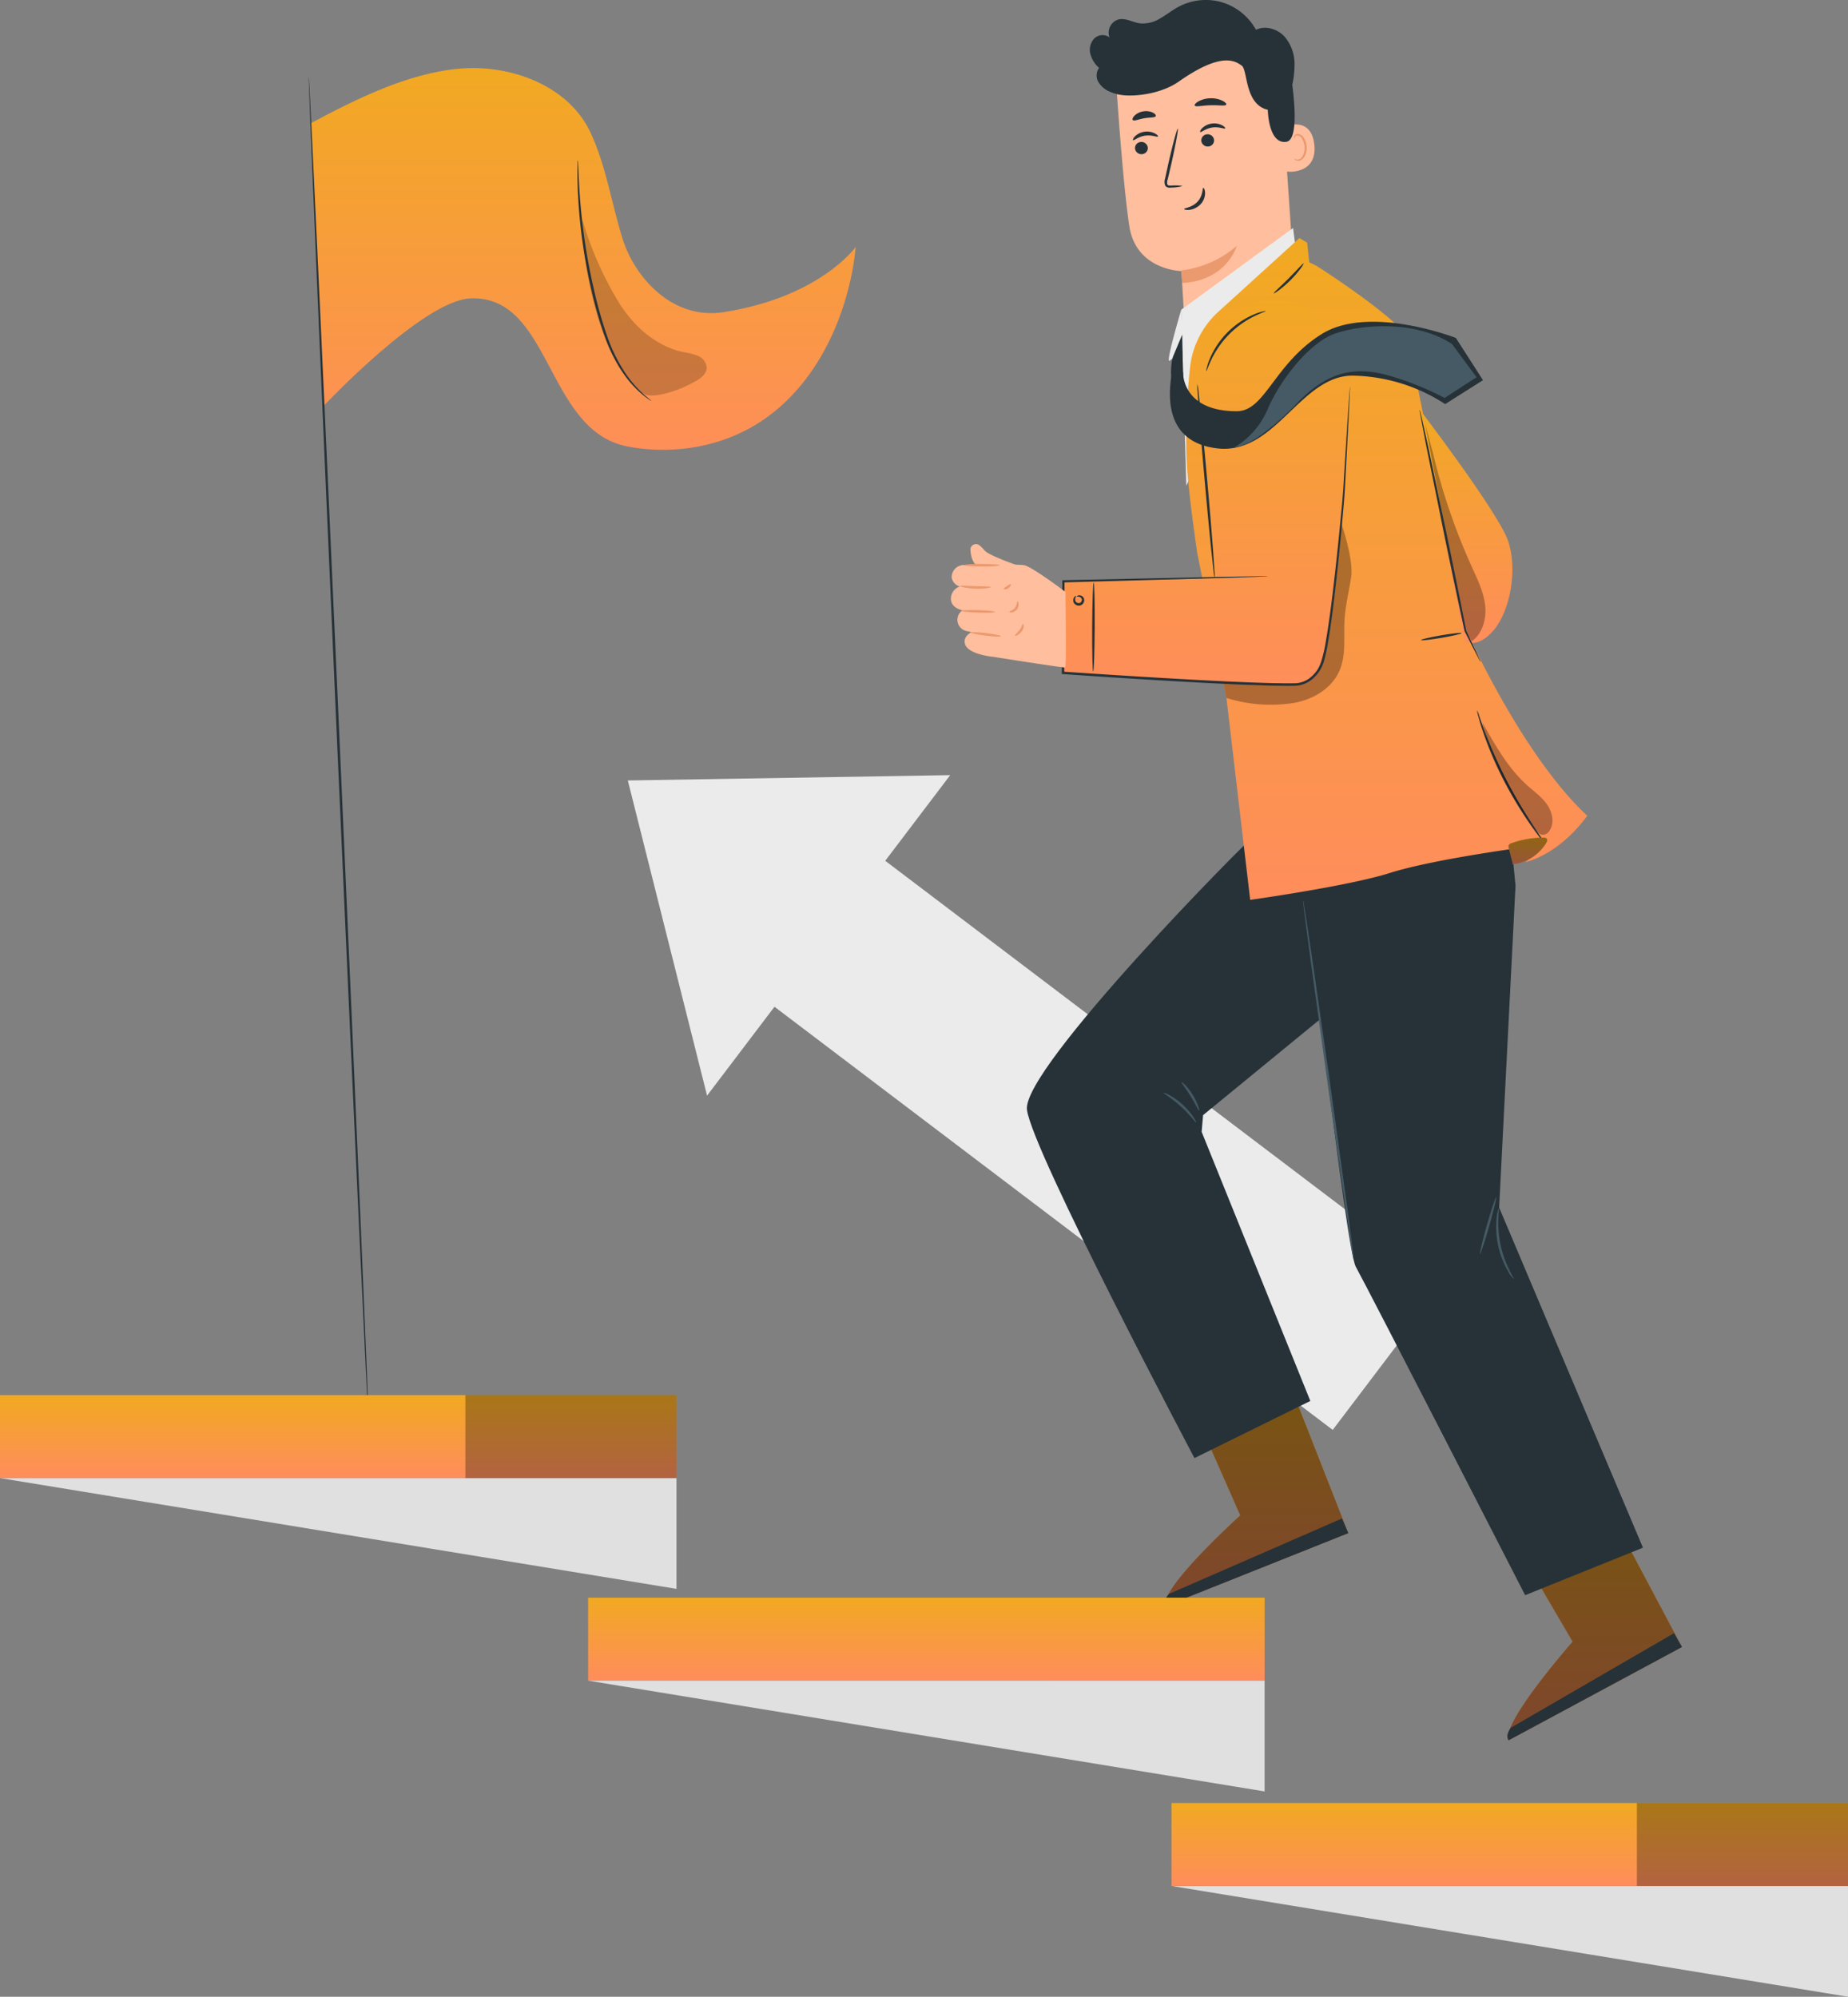 <svg xmlns="http://www.w3.org/2000/svg" xmlns:xlink="http://www.w3.org/1999/xlink" width="552.645" height="597" viewBox="0 0 552.645 597">
  <rect x="0" y="0" width="552.645" height="597" fill="#808080" stroke="none"/>
  <defs>
    <linearGradient id="linear-gradient" x1="0.5" x2="0.5" y2="1" gradientUnits="objectBoundingBox">
      <stop offset="0" stop-color="#f1a921"/>
      <stop offset="1" stop-color="#ff8d5c"/>
    </linearGradient>
  </defs>
  <g id="Group_32277" data-name="Group 32277" transform="translate(837.115 -216.321)">
    <g id="Background_Complete" data-name="Background Complete" transform="translate(-649.363 448.077)">
      <g id="Group_32103" data-name="Group 32103" transform="translate(0 0)">
        <g id="Group_32102" data-name="Group 32102">
          <g id="Group_32100" data-name="Group 32100">
            <path id="Path_13299" data-name="Path 13299" d="M-635.647,531.582l-23.7-94.231,96.412-1.593Z" transform="translate(659.343 -435.758)" fill="#ebebeb"/>
          </g>
          <g id="Group_32101" data-name="Group 32101" transform="translate(34.222 18.307)">
            <rect id="Rectangle_1382" data-name="Rectangle 1382" width="54.786" height="221.553" transform="matrix(0.604, -0.797, 0.797, 0.604, 0, 43.643)" fill="#ebebeb"/>
          </g>
        </g>
      </g>
    </g>
    <g id="Character" transform="translate(-552.749 216.321)">
      <g id="Group_32256" data-name="Group 32256" transform="translate(0)">
        <path id="Path_13300" data-name="Path 13300" d="M-450.01,619.6l12.247,27.767s-24.112,21.774-22.348,27.126l54.692-21.812-17.307-44.047Z" transform="translate(524.27 -194.297)" fill="url(#linear-gradient)"/>
        <path id="Path_13301" data-name="Path 13301" d="M-450.01,619.6l12.247,27.767s-24.112,21.774-22.348,27.126l54.692-21.812-17.307-44.047Z" transform="translate(524.27 -194.297)" opacity="0.5"/>
        <path id="Path_13302" data-name="Path 13302" d="M-405.41,650.573l-1.918-4.371-51.721,22.549s-2.012,2.031-1.053,3.635Z" transform="translate(524.261 -192.188)" fill="#263238"/>
        <path id="Path_13303" data-name="Path 13303" d="M-359.149,657.007l15.33,26.19s-21.473,24.38-19.111,29.5l51.85-27.9L-333.292,643Z" transform="translate(529.72 -192.368)" fill="url(#linear-gradient)"/>
        <path id="Path_13304" data-name="Path 13304" d="M-359.149,657.007l15.33,26.19s-21.473,24.38-19.111,29.5l51.85-27.9L-333.292,643Z" transform="translate(529.72 -192.368)" opacity="0.5"/>
        <path id="Path_13305" data-name="Path 13305" d="M-311.07,682.789l-2.4-4.124-48.816,28.293s-1.768,2.246-.632,3.732Z" transform="translate(529.71 -190.365)" fill="#263238"/>
        <g id="Group_32184" data-name="Group 32184" transform="translate(41.563)">
          <g id="Group_32180" data-name="Group 32180" transform="translate(7.781 16.831)">
            <g id="Group_32116" data-name="Group 32116">
              <g id="Group_32115" data-name="Group 32115">
                <g id="Group_32114" data-name="Group 32114">
                  <g id="Group_32108" data-name="Group 32108">
                    <g id="Group_32107" data-name="Group 32107">
                      <g id="Group_32106" data-name="Group 32106">
                        <g id="Group_32105" data-name="Group 32105">
                          <g id="Group_32104" data-name="Group 32104">
                            <path id="Path_13306" data-name="Path 13306" d="M-419.82,312.677l-33.611,2.618-1.115-18.816s-13.557-.2-15.585-13.438-4.012-44.024-4.012-44.024h0A46.552,46.552,0,0,1-427,238.326l2.179,1.237Z" transform="translate(474.144 -232.257)" fill="#ffbe9d"/>
                          </g>
                        </g>
                      </g>
                    </g>
                  </g>
                  <g id="Group_32113" data-name="Group 32113" transform="translate(19.549 56.687)">
                    <g id="Group_32112" data-name="Group 32112">
                      <g id="Group_32111" data-name="Group 32111">
                        <g id="Group_32110" data-name="Group 32110">
                          <g id="Group_32109" data-name="Group 32109">
                            <path id="Path_13307" data-name="Path 13307" d="M-455.634,293.277a31.143,31.143,0,0,0,16.6-7.346s-2.938,10.415-16.343,11.081Z" transform="translate(455.634 -285.931)" fill="#eb996e"/>
                          </g>
                        </g>
                      </g>
                    </g>
                  </g>
                </g>
              </g>
            </g>
            <g id="Group_32128" data-name="Group 32128" transform="translate(49.617 20.359)">
              <g id="Group_32121" data-name="Group 32121">
                <g id="Group_32120" data-name="Group 32120">
                  <g id="Group_32119" data-name="Group 32119">
                    <g id="Group_32118" data-name="Group 32118">
                      <g id="Group_32117" data-name="Group 32117">
                        <path id="Path_13308" data-name="Path 13308" d="M-427.164,252.45c.212-.13,8.734-3.977,9.721,5.132s-8.364,8.22-8.408,7.96S-427.164,252.45-427.164,252.45Z" transform="translate(427.164 -251.533)" fill="#ffbe9d"/>
                      </g>
                    </g>
                  </g>
                </g>
              </g>
              <g id="Group_32127" data-name="Group 32127" transform="translate(3.647 2.855)">
                <g id="Group_32126" data-name="Group 32126">
                  <g id="Group_32125" data-name="Group 32125">
                    <g id="Group_32124" data-name="Group 32124">
                      <g id="Group_32123" data-name="Group 32123">
                        <g id="Group_32122" data-name="Group 32122">
                          <path id="Path_13309" data-name="Path 13309" d="M-423.636,261.638c.037-.034.171.093.452.188a1.6,1.6,0,0,0,1.189-.1c.924-.457,1.569-2.073,1.435-3.719a5.253,5.253,0,0,0-.69-2.224,1.841,1.841,0,0,0-1.325-1.089.811.811,0,0,0-.889.535c-.094.268-.017.444-.063.465-.023.025-.212-.131-.18-.515a1.014,1.014,0,0,1,.3-.609,1.2,1.2,0,0,1,.852-.327,2.242,2.242,0,0,1,1.81,1.233,5.429,5.429,0,0,1,.825,2.48c.14,1.842-.614,3.662-1.889,4.184a1.707,1.707,0,0,1-1.478-.084C-423.6,261.857-423.666,261.658-423.636,261.638Z" transform="translate(423.711 -254.237)" fill="#eb996e"/>
                        </g>
                      </g>
                    </g>
                  </g>
                </g>
              </g>
            </g>
            <g id="Group_32179" data-name="Group 32179" transform="translate(4.971 12.551)">
              <g id="Group_32178" data-name="Group 32178">
                <g id="Group_32167" data-name="Group 32167" transform="translate(0.118 7.516)">
                  <g id="Group_32166" data-name="Group 32166">
                    <g id="Group_32165" data-name="Group 32165">
                      <g id="Group_32140" data-name="Group 32140" transform="translate(0 2.437)">
                        <g id="Group_32133" data-name="Group 32133" transform="translate(0.625 3.108)">
                          <g id="Group_32132" data-name="Group 32132">
                            <g id="Group_32131" data-name="Group 32131">
                              <g id="Group_32130" data-name="Group 32130">
                                <g id="Group_32129" data-name="Group 32129">
                                  <path id="Path_13310" data-name="Path 13310" d="M-468.724,258.5a1.913,1.913,0,0,0,2.1,1.654,1.831,1.831,0,0,0,1.713-1.982,1.914,1.914,0,0,0-2.094-1.656A1.833,1.833,0,0,0-468.724,258.5Z" transform="translate(468.734 -256.507)" fill="#263238"/>
                                </g>
                              </g>
                            </g>
                          </g>
                        </g>
                        <g id="Group_32139" data-name="Group 32139">
                          <g id="Group_32138" data-name="Group 32138">
                            <g id="Group_32137" data-name="Group 32137">
                              <g id="Group_32136" data-name="Group 32136">
                                <g id="Group_32135" data-name="Group 32135">
                                  <g id="Group_32134" data-name="Group 32134">
                                    <path id="Path_13311" data-name="Path 13311" d="M-469.281,256.127c.269.213,1.555-1.05,3.594-1.331,2.033-.311,3.676.528,3.862.247.093-.126-.208-.539-.926-.921a5.248,5.248,0,0,0-3.135-.5,5.037,5.037,0,0,0-2.818,1.369C-469.263,255.556-469.413,256.032-469.281,256.127Z" transform="translate(469.325 -253.564)" fill="#263238"/>
                                  </g>
                                </g>
                              </g>
                            </g>
                          </g>
                        </g>
                      </g>
                      <g id="Group_32152" data-name="Group 32152" transform="translate(20.091)">
                        <g id="Group_32145" data-name="Group 32145" transform="translate(0.358 3.251)">
                          <g id="Group_32144" data-name="Group 32144">
                            <g id="Group_32143" data-name="Group 32143">
                              <g id="Group_32142" data-name="Group 32142">
                                <g id="Group_32141" data-name="Group 32141">
                                  <path id="Path_13312" data-name="Path 13312" d="M-449.953,256.327a1.913,1.913,0,0,0,2.1,1.654A1.831,1.831,0,0,0-446.145,256a1.915,1.915,0,0,0-2.094-1.656A1.832,1.832,0,0,0-449.953,256.327Z" transform="translate(449.963 -254.335)" fill="#263238"/>
                                </g>
                              </g>
                            </g>
                          </g>
                        </g>
                        <g id="Group_32151" data-name="Group 32151">
                          <g id="Group_32150" data-name="Group 32150">
                            <g id="Group_32149" data-name="Group 32149">
                              <g id="Group_32148" data-name="Group 32148">
                                <g id="Group_32147" data-name="Group 32147">
                                  <g id="Group_32146" data-name="Group 32146">
                                    <path id="Path_13313" data-name="Path 13313" d="M-450.259,253.819c.27.214,1.558-1.05,3.6-1.331,2.033-.309,3.676.528,3.862.247.093-.126-.206-.538-.927-.92a5.246,5.246,0,0,0-3.135-.5,5.037,5.037,0,0,0-2.818,1.368C-450.239,253.249-450.389,253.725-450.259,253.819Z" transform="translate(450.302 -251.257)" fill="#263238"/>
                                  </g>
                                </g>
                              </g>
                            </g>
                          </g>
                        </g>
                      </g>
                      <g id="Group_32158" data-name="Group 32158" transform="translate(9.441 1.605)">
                        <g id="Group_32157" data-name="Group 32157">
                          <g id="Group_32156" data-name="Group 32156">
                            <g id="Group_32155" data-name="Group 32155">
                              <g id="Group_32154" data-name="Group 32154">
                                <g id="Group_32153" data-name="Group 32153">
                                  <path id="Path_13314" data-name="Path 13314" d="M-454.965,269.892a13.6,13.6,0,0,0-3.394-.132c-.528.02-1.035-.015-1.173-.358a2.68,2.68,0,0,1,.131-1.592q.469-1.991.982-4.179c1.344-5.944,2.239-10.8,2-10.854s-1.524,4.723-2.868,10.667q-.478,2.2-.914,4.195a3.037,3.037,0,0,0,.017,2.081,1.321,1.321,0,0,0,.963.641,3.543,3.543,0,0,0,.9,0A13.4,13.4,0,0,0-454.965,269.892Z" transform="translate(460.387 -252.777)" fill="#263238"/>
                                </g>
                              </g>
                            </g>
                          </g>
                        </g>
                      </g>
                      <g id="Group_32164" data-name="Group 32164" transform="translate(15.323 19.285)">
                        <g id="Group_32163" data-name="Group 32163">
                          <g id="Group_32162" data-name="Group 32162">
                            <g id="Group_32161" data-name="Group 32161">
                              <g id="Group_32160" data-name="Group 32160">
                                <g id="Group_32159" data-name="Group 32159">
                                  <path id="Path_13315" data-name="Path 13315" d="M-449.08,269.518c-.334.027-.027,2.241-1.7,4.078s-4.062,1.924-4.037,2.236c-.011.144.586.356,1.585.243a5.561,5.561,0,0,0,3.387-1.742,4.846,4.846,0,0,0,1.284-3.4C-448.607,270-448.93,269.484-449.08,269.518Z" transform="translate(454.817 -269.517)" fill="#263238"/>
                                </g>
                              </g>
                            </g>
                          </g>
                        </g>
                      </g>
                    </g>
                  </g>
                </g>
                <g id="Group_32172" data-name="Group 32172" transform="translate(18.581)">
                  <g id="Group_32171" data-name="Group 32171">
                    <g id="Group_32170" data-name="Group 32170">
                      <g id="Group_32169" data-name="Group 32169">
                        <g id="Group_32168" data-name="Group 32168">
                          <path id="Path_13316" data-name="Path 13316" d="M-451.822,246.305c.279.526,2.278-.023,4.709-.072,2.431-.1,4.459.333,4.706-.209.108-.258-.3-.732-1.156-1.159a7.82,7.82,0,0,0-3.612-.721,7.844,7.844,0,0,0-3.561.935C-451.564,245.556-451.945,246.054-451.822,246.305Z" transform="translate(451.845 -244.141)" fill="#263238"/>
                        </g>
                      </g>
                    </g>
                  </g>
                </g>
                <g id="Group_32177" data-name="Group 32177" transform="translate(0 3.849)">
                  <g id="Group_32176" data-name="Group 32176">
                    <g id="Group_32175" data-name="Group 32175">
                      <g id="Group_32174" data-name="Group 32174">
                        <g id="Group_32173" data-name="Group 32173">
                          <path id="Path_13317" data-name="Path 13317" d="M-469.355,250.446c.423.413,1.761-.265,3.446-.525,1.676-.319,3.162-.128,3.423-.658.111-.256-.18-.688-.866-1.038a4.822,4.822,0,0,0-2.912-.364,4.826,4.826,0,0,0-2.622,1.318C-469.416,249.739-469.545,250.243-469.355,250.446Z" transform="translate(469.438 -247.785)" fill="#263238"/>
                        </g>
                      </g>
                    </g>
                  </g>
                </g>
              </g>
            </g>
          </g>
          <g id="Group_32183" data-name="Group 32183">
            <g id="Group_32182" data-name="Group 32182">
              <g id="Group_32181" data-name="Group 32181">
                <path id="Path_13318" data-name="Path 13318" d="M-481.371,232.445a4.944,4.944,0,0,1,1.192-4.629,3.509,3.509,0,0,1,4.548-.3,4.093,4.093,0,0,1,2.793-5.405c2.144-.441,4.218.934,6.39,1.212a9.953,9.953,0,0,0,6.093-1.585c1.851-1.067,3.533-2.416,5.418-3.421a17.33,17.33,0,0,1,12.969-1.3,17.332,17.332,0,0,1,10.126,8.205c2.773-1.315,6.277-.305,8.411,1.9a12.474,12.474,0,0,1,3.116,8.437,27.861,27.861,0,0,1-.68,6.165c.025.171.066.336.086.507.888,7.314,1.268,16-1.837,16.481-5.412.845-5.556-9.555-5.556-9.555-7.018-1.636-5.941-11.958-7.818-13.237s-5.853-4.3-18.788,4.778c-5.022,3.526-12.229,4.452-16.282,4.113-.119-.008-.238-.01-.357-.021-.025,0-.057,0-.082-.005-.044-.005-.078-.024-.122-.031a12.659,12.659,0,0,1-3.787-1.014,7.128,7.128,0,0,1-3.405-2.86,3.9,3.9,0,0,1,.176-4.259A8.58,8.58,0,0,1-481.371,232.445Z" transform="translate(481.511 -216.321)" fill="#263238"/>
              </g>
            </g>
          </g>
        </g>
        <g id="Group_32185" data-name="Group 32185" transform="translate(68.892 68.177)">
          <path id="Path_13319" data-name="Path 13319" d="M-455.634,305.28l1.5,52.659L-421.37,287.4l-.821-6.53Z" transform="translate(455.634 -280.874)" fill="#ebebeb"/>
        </g>
        <g id="Group_32198" data-name="Group 32198" transform="translate(22.719 237.618)">
          <g id="Group_32186" data-name="Group 32186" transform="translate(0 10.906)">
            <path id="Path_13320" data-name="Path 13320" d="M-431.443,453.114c-1.2.393-69.417,69.384-67.884,81.777s50.094,104.168,50.094,104.168l34.647-17.082-32.5-80.46.426-4.991,39.72-32.548-2.121-52.343Z" transform="translate(499.353 -451.634)" fill="#263238"/>
          </g>
          <g id="Group_32187" data-name="Group 32187" transform="translate(82.62)">
            <path id="Path_13321" data-name="Path 13321" d="M-421.125,467.289c.792,1.2,12.606,109.589,15.772,115.2s50.617,98.141,50.617,98.141l35.23-14.2-43.008-101.695,4.9-96.25-2.654-27.179-53.188,10.906Z" transform="translate(421.125 -441.308)" fill="#263238"/>
          </g>
          <g id="Group_32189" data-name="Group 32189" transform="translate(82.581 31.517)">
            <g id="Group_32188" data-name="Group 32188">
              <path id="Path_13322" data-name="Path 13322" d="M-405.968,578.9a5.979,5.979,0,0,1-.23-1.085q-.193-1.18-.513-3.129c-.425-2.8-1.018-6.722-1.746-11.53-1.412-9.817-3.344-23.245-5.477-38.078-2.049-14.851-3.9-28.291-5.26-38.115-.628-4.822-1.141-8.751-1.507-11.563-.154-1.311-.279-2.357-.372-3.149a6.132,6.132,0,0,1-.079-1.106,6,6,0,0,1,.23,1.084c.129.788.3,1.828.512,3.129.425,2.8,1.018,6.721,1.747,11.529l5.478,38.086c2.049,14.847,3.9,28.285,5.259,38.111l1.507,11.563c.155,1.31.279,2.357.372,3.149A6.131,6.131,0,0,1-405.968,578.9Z" transform="translate(421.162 -471.15)" fill="#455a64"/>
            </g>
          </g>
          <g id="Group_32191" data-name="Group 32191" transform="translate(135.483 120.319)">
            <g id="Group_32190" data-name="Group 32190">
              <path id="Path_13323" data-name="Path 13323" d="M-366.219,555.232c.2.057-.715,3.9-2.048,8.589s-2.576,8.44-2.777,8.383.715-3.9,2.048-8.59S-366.42,555.174-366.219,555.232Z" transform="translate(371.071 -555.231)" fill="#455a64"/>
            </g>
          </g>
          <g id="Group_32193" data-name="Group 32193" transform="translate(140.342 123.579)">
            <g id="Group_32192" data-name="Group 32192">
              <path id="Path_13324" data-name="Path 13324" d="M-361.148,579.607a9.833,9.833,0,0,1-1.923-2.674,26.265,26.265,0,0,1-2.816-7.443,26.287,26.287,0,0,1-.466-7.946,9.878,9.878,0,0,1,.665-3.225c.253.019-.777,5.017.541,11.013C-363.9,575.342-360.925,579.486-361.148,579.607Z" transform="translate(366.471 -558.318)" fill="#455a64"/>
            </g>
          </g>
          <g id="Group_32195" data-name="Group 32195" transform="translate(40.899 89.097)">
            <g id="Group_32194" data-name="Group 32194">
              <path id="Path_13325" data-name="Path 13325" d="M-460.625,525.687c.07-.177,2.919,1.007,5.688,3.549,2.786,2.524,4.227,5.252,4.057,5.339-.19.126-1.87-2.339-4.568-4.779C-458.123,527.336-460.733,525.889-460.625,525.687Z" transform="translate(460.628 -525.67)" fill="#455a64"/>
            </g>
          </g>
          <g id="Group_32197" data-name="Group 32197" transform="translate(46.238 85.903)">
            <g id="Group_32196" data-name="Group 32196">
              <path id="Path_13326" data-name="Path 13326" d="M-455.56,522.654c.137-.143,1.875,1.394,3.359,3.811s2.093,4.651,1.9,4.71c-.207.076-1.1-1.982-2.548-4.312S-455.721,522.806-455.56,522.654Z" transform="translate(455.573 -522.645)" fill="#455a64"/>
            </g>
          </g>
        </g>
        <g id="Group_32228" data-name="Group 32228" transform="translate(33.162 71.187)">
          <g id="Group_32200" data-name="Group 32200" transform="translate(37.204)">
            <g id="Group_32199" data-name="Group 32199">
              <path id="Path_13327" data-name="Path 13327" d="M-450.925,377.95l8.721,43.265,7.1,60.374s29.258-4.085,41.728-8.033c14.464-4.578,45.934-8.477,45.934-8.477l-5.3,5.249c11.26-3.153,18.429-13.9,18.429-13.9-19.409-18-35.963-55.027-35.963-55.027l-14.758-73.272s-2.24-10.336-3.592-14.933-23.76-19.423-26.866-21.3l-1.952-.923-.621-5.872-2.309-1.381-24.252,22.031a26.281,26.281,0,0,0-8.44,16.465,190.215,190.215,0,0,0-1.057,27.563C-453.842,358.367-450.925,377.95-450.925,377.95Z" transform="translate(454.239 -283.724)" fill="url(#linear-gradient)"/>
            </g>
          </g>
          <g id="Group_32210" data-name="Group 32210" transform="translate(0 18.399)">
            <g id="Group_32201" data-name="Group 32201" transform="translate(0.363)">
              <path id="Path_13328" data-name="Path 13328" d="M-432.319,302.024s-12.813,6.869-15.034,12.7,4.384,69.74,4.384,69.74l-46.008.863-.145,27.415s73.079,5.775,75.924,1.823c3.844-5.341,8.312-55.28,8.312-55.28l1.66-35.932S-407.463,295.949-432.319,302.024Z" transform="translate(489.121 -301.145)" fill="url(#linear-gradient)"/>
            </g>
            <g id="Group_32203" data-name="Group 32203" transform="translate(48.375 66.77)" opacity="0.3">
              <g id="Group_32202" data-name="Group 32202">
                <path id="Path_13329" data-name="Path 13329" d="M-442.8,416.687a44.029,44.029,0,0,0,18.415,1.72c6.48-.6,13.074-4.149,15.524-10.178,1.876-4.617,1.093-9.82,1.377-14.8.247-4.322,1.318-8.549,1.971-12.829s-1.566-12.148-2.978-16.239c0,0-1.641,29.666-6.282,42.122a10.191,10.191,0,0,1-2.844,4.548c-1.641,1.322-3.917,1.438-6.014,1.657-5.87.613-20.032-.4-20.032-.4" transform="translate(443.661 -364.366)"/>
              </g>
            </g>
            <g id="Group_32205" data-name="Group 32205" transform="translate(0 26.088)">
              <g id="Group_32204" data-name="Group 32204">
                <path id="Path_13330" data-name="Path 13330" d="M-403.284,325.846a3.952,3.952,0,0,1,0,.652c-.018.464-.042,1.1-.073,1.909-.082,1.715-.2,4.181-.354,7.339-.168,3.2-.372,7.1-.608,11.611-.277,4.524-.426,9.688-.981,15.368-.5,5.684-1.09,11.9-1.8,18.576-.741,6.67-1.531,13.8-2.8,21.251a46.331,46.331,0,0,1-1.263,5.636,11,11,0,0,1-3.318,4.97,8.4,8.4,0,0,1-5.724,2.044c-2.03.046-4.062-.006-6.118-.031-8.213-.2-16.7-.624-25.393-1.1-13.059-.721-25.645-1.536-37.407-2.362l-.338-.024v-.339c.059-9.737.114-18.91.166-27.37v-.317l.315-.006,44.409-.955,12.423-.215,3.271-.032c.74,0,1.123.023,1.123.023s-.38.043-1.121.078l-3.269.129-12.418.395-44.4,1.225.316-.322c-.027,8.46-.058,17.633-.09,27.37l-.337-.362c11.759.8,24.344,1.606,37.4,2.328,8.688.471,17.173.9,25.368,1.109,2.047.027,4.081.081,6.079.04a7.672,7.672,0,0,0,5.287-1.869,10.288,10.288,0,0,0,3.105-4.644,46.341,46.341,0,0,0,1.248-5.526c1.282-7.414,2.1-14.539,2.863-21.2.74-6.663,1.366-12.879,1.895-18.556.589-5.673.775-10.831,1.092-15.35.286-4.512.533-8.4.736-11.6.213-3.154.38-5.617.5-7.33.062-.81.112-1.443.148-1.905A4.285,4.285,0,0,1-403.284,325.846Z" transform="translate(489.465 -325.846)" fill="#263238"/>
              </g>
            </g>
            <g id="Group_32207" data-name="Group 32207" transform="translate(9.079 84.605)">
              <g id="Group_32206" data-name="Group 32206">
                <path id="Path_13331" data-name="Path 13331" d="M-480.553,407.839c-.209,0-.347-5.954-.308-13.295s.24-13.293.449-13.292.348,5.952.308,13.3S-480.343,407.84-480.553,407.839Z" transform="translate(480.868 -381.253)" fill="#263238"/>
              </g>
            </g>
            <g id="Group_32209" data-name="Group 32209" transform="translate(3.425 88.411)">
              <g id="Group_32208" data-name="Group 32208">
                <path id="Path_13332" data-name="Path 13332" d="M-485.131,385.216c-.088-.05.372-.562,1.245-.271a1.416,1.416,0,0,1,.934,1.217,1.67,1.67,0,0,1-.936,1.642,1.715,1.715,0,0,1-1.85-.34,1.548,1.548,0,0,1-.449-1.449c.206-.867.811-1.053.831-.964.074.086-.286.407-.3,1.03a1.055,1.055,0,0,0,.382.863,1.084,1.084,0,0,0,1.073.171,1.029,1.029,0,0,0,.55-.913.884.884,0,0,0-.459-.771C-484.639,385.115-485.083,385.313-485.131,385.216Z" transform="translate(486.222 -384.856)" fill="#263238"/>
              </g>
            </g>
          </g>
          <g id="Group_32211" data-name="Group 32211" transform="translate(106.606 50.684)">
            <path id="Path_13333" data-name="Path 13333" d="M-388.526,331.714s23.935,31.3,26.851,39.826.663,20.774-4.212,26.629-8.805,3.476-8.805,3.476Z" transform="translate(388.526 -331.714)" fill="url(#linear-gradient)"/>
          </g>
          <g id="Group_32213" data-name="Group 32213" transform="translate(107.456 118.037)">
            <g id="Group_32212" data-name="Group 32212">
              <path id="Path_13334" data-name="Path 13334" d="M-375.594,395.552c.036.206-2.65.839-6,1.413s-6.092.873-6.128.666,2.651-.839,6-1.413S-375.629,395.345-375.594,395.552Z" transform="translate(387.72 -395.487)" fill="#263238"/>
            </g>
          </g>
          <g id="Group_32215" data-name="Group 32215" transform="translate(124.173 141.177)">
            <g id="Group_32214" data-name="Group 32214">
              <path id="Path_13335" data-name="Path 13335" d="M-371.881,417.4a8.051,8.051,0,0,1,.649,1.652c.363,1.079.913,2.632,1.623,4.535a134.537,134.537,0,0,0,6.429,14.5,152.581,152.581,0,0,0,8.041,13.687c1.117,1.7,2.04,3.063,2.685,4a8.118,8.118,0,0,1,.935,1.509,7.939,7.939,0,0,1-1.171-1.334c-.72-.886-1.712-2.207-2.891-3.874a117.54,117.54,0,0,1-8.272-13.64,106.672,106.672,0,0,1-6.261-14.672c-.65-1.936-1.124-3.52-1.4-4.628A7.913,7.913,0,0,1-371.881,417.4Z" transform="translate(371.892 -417.397)" fill="#263238"/>
            </g>
          </g>
          <g id="Group_32217" data-name="Group 32217" transform="translate(125.809 144.885)" opacity="0.3">
            <g id="Group_32216" data-name="Group 32216">
              <path id="Path_13336" data-name="Path 13336" d="M-370.343,420.908c3.795,6.76,7.692,13.654,13.472,18.82,2.039,1.823,4.322,3.443,5.877,5.694s2.228,5.4.75,7.7a2.417,2.417,0,0,1-2.385,1.291,3.068,3.068,0,0,1-1.563-1.266,93.261,93.261,0,0,1-15.893-31.207" transform="translate(370.343 -420.908)"/>
            </g>
          </g>
          <g id="Group_32219" data-name="Group 32219" transform="translate(108.616 55.404)" opacity="0.3">
            <g id="Group_32218" data-name="Group 32218">
              <path id="Path_13337" data-name="Path 13337" d="M-372.588,401.277c3.277-2.354,4.424-6.834,3.938-10.84s-2.317-7.7-3.975-11.38a187.4,187.4,0,0,1-11.658-34.193l-2.339-8.681,11.84,61.941Z" transform="translate(386.622 -336.183)"/>
            </g>
          </g>
          <g id="Group_32221" data-name="Group 32221" transform="translate(63.39 7.572)">
            <g id="Group_32220" data-name="Group 32220">
              <path id="Path_13338" data-name="Path 13338" d="M-429.439,299.818c-.133-.174,2.015-2,4.46-4.457s4.284-4.6,4.457-4.462c.162.117-1.424,2.508-3.92,5S-429.321,299.98-429.439,299.818Z" transform="translate(429.445 -290.893)" fill="#263238"/>
            </g>
          </g>
          <g id="Group_32223" data-name="Group 32223" transform="translate(43.193 21.783)">
            <g id="Group_32222" data-name="Group 32222">
              <path id="Path_13339" data-name="Path 13339" d="M-430.785,304.366c.038.128-1.381.553-3.5,1.6a28.387,28.387,0,0,0-7.427,5.367,28.366,28.366,0,0,0-5.28,7.49c-1.022,2.131-1.432,3.555-1.56,3.518-.051-.014.011-.379.165-1.035a17.378,17.378,0,0,1,.906-2.7,24.965,24.965,0,0,1,5.23-7.8,24.952,24.952,0,0,1,7.739-5.321,17.111,17.111,0,0,1,2.692-.938C-431.164,304.381-430.8,304.315-430.785,304.366Z" transform="translate(448.568 -304.349)" fill="#263238"/>
            </g>
          </g>
          <g id="Group_32225" data-name="Group 32225" transform="translate(107.021 51.353)">
            <g id="Group_32224" data-name="Group 32224">
              <path id="Path_13340" data-name="Path 13340" d="M-369.894,407.718a2.718,2.718,0,0,1-.376-.6c-.257-.483-.573-1.074-.959-1.8-.855-1.675-2.017-3.946-3.444-6.739l-.014-.026-.007-.035c-1.5-6.859-3.615-16.862-5.917-27.987-2.125-10.486-4.048-19.973-5.467-26.972-.648-3.378-1.181-6.15-1.572-8.191-.157-.9-.286-1.639-.39-2.235a3.127,3.127,0,0,1-.086-.789,3.146,3.146,0,0,1,.234.758c.142.587.316,1.316.529,2.206.451,2.029,1.062,4.784,1.808,8.142,1.474,6.987,3.474,16.459,5.684,26.926,2.3,11.125,4.327,21.148,5.675,28.037l-.021-.061c1.341,2.836,2.432,5.142,3.237,6.842l.838,1.856A2.618,2.618,0,0,1-369.894,407.718Z" transform="translate(388.132 -332.347)" fill="#263238"/>
            </g>
          </g>
          <g id="Group_32227" data-name="Group 32227" transform="translate(40.515 43.633)">
            <g id="Group_32226" data-name="Group 32226">
              <path id="Path_13341" data-name="Path 13341" d="M-445.9,383.1a13.326,13.326,0,0,1-.351-2.268c-.173-1.6-.4-3.69-.675-6.21-.537-5.247-1.226-12.5-1.941-20.517s-1.32-15.281-1.72-20.54c-.176-2.528-.323-4.625-.435-6.231a13.3,13.3,0,0,1-.056-2.292,13.406,13.406,0,0,1,.351,2.27c.173,1.6.4,3.691.675,6.211.536,5.247,1.226,12.5,1.941,20.517s1.32,15.274,1.72,20.532c.176,2.528.322,4.626.434,6.232A13.3,13.3,0,0,1-445.9,383.1Z" transform="translate(451.103 -325.038)" fill="#263238"/>
            </g>
          </g>
        </g>
        <g id="Group_32246" data-name="Group 32246" transform="translate(0 162.663)">
          <g id="Group_32231" data-name="Group 32231">
            <g id="Group_32229" data-name="Group 32229" transform="translate(0 6.127)">
              <path id="Path_13342" data-name="Path 13342" d="M-486.618,384.322s-9.922-7.527-12.344-7.981c-1.853-.347-12.928-.163-18.022-.057a3.644,3.644,0,0,0-3.654,3.537,2.052,2.052,0,0,0,.034.36,3.322,3.322,0,0,0,2.422,2.516,3.863,3.863,0,0,0-2.682,3.633c-.042,2.875,3.439,3.48,3.439,3.48a5.126,5.126,0,0,0-.5.443,3.432,3.432,0,0,0,1.685,5.758l1.57.356s-2.124.884-2.094,2.857c.058,3.785,8.569,4.511,8.569,4.511s21.036,3.329,21.49,3.178S-486.618,384.322-486.618,384.322Z" transform="translate(520.864 -376.139)" fill="#ffbe9d"/>
            </g>
            <g id="Group_32230" data-name="Group 32230" transform="translate(5.834)">
              <path id="Path_13343" data-name="Path 13343" d="M-515.336,372.132c.092,1.248.385,3.9,2.507,5.106l11.723-.459s-8.73-3.012-9.971-4.5a10.109,10.109,0,0,0-1.674-1.636A1.656,1.656,0,0,0-515.336,372.132Z" transform="translate(515.341 -370.338)" fill="#ffbe9d"/>
            </g>
          </g>
          <g id="Group_32233" data-name="Group 32233" transform="translate(3.86 5.939)">
            <g id="Group_32232" data-name="Group 32232">
              <path id="Path_13344" data-name="Path 13344" d="M-506.516,376.349c.005.2-2.392.433-5.353.379s-5.338-.165-5.342-.379,2.392-.433,5.354-.379C-508.912,376.023-506.521,376.134-506.516,376.349Z" transform="translate(517.21 -375.961)" fill="#eb996e"/>
            </g>
          </g>
          <g id="Group_32235" data-name="Group 32235" transform="translate(2.722 12.441)">
            <g id="Group_32234" data-name="Group 32234">
              <path id="Path_13345" data-name="Path 13345" d="M-509.089,382.547c.021.2-2.047.567-4.622.472s-4.611-.6-4.576-.8,2.083-.044,4.6.041S-509.108,382.332-509.089,382.547Z" transform="translate(518.287 -382.117)" fill="#eb996e"/>
            </g>
          </g>
          <g id="Group_32237" data-name="Group 32237" transform="translate(15.807 12.01)">
            <g id="Group_32236" data-name="Group 32236">
              <path id="Path_13346" data-name="Path 13346" d="M-503.82,381.735c.174.108-.051.746-.714,1.172s-1.335.374-1.362.171.435-.467.951-.807S-504,381.615-503.82,381.735Z" transform="translate(505.898 -381.71)" fill="#eb996e"/>
            </g>
          </g>
          <g id="Group_32239" data-name="Group 32239" transform="translate(3.133 19.718)">
            <g id="Group_32238" data-name="Group 32238">
              <path id="Path_13347" data-name="Path 13347" d="M-507.82,389.588c-.016.208-2.277.3-5.052.212s-5.024-.335-5.026-.544,2.259-.305,5.052-.213S-507.8,389.379-507.82,389.588Z" transform="translate(517.898 -389.008)" fill="#eb996e"/>
            </g>
          </g>
          <g id="Group_32241" data-name="Group 32241" transform="translate(17.461 17.162)">
            <g id="Group_32240" data-name="Group 32240">
              <path id="Path_13348" data-name="Path 13348" d="M-501.883,386.59c.094-.027.276.209.332.67a2.39,2.39,0,0,1-.5,1.713,2.391,2.391,0,0,1-1.546.895c-.46.054-.733-.067-.729-.165-.005-.206,1.01-.337,1.679-1.2S-502.085,386.633-501.883,386.59Z" transform="translate(504.331 -386.588)" fill="#eb996e"/>
            </g>
          </g>
          <g id="Group_32243" data-name="Group 32243" transform="translate(5.958 26.34)">
            <g id="Group_32242" data-name="Group 32242">
              <path id="Path_13349" data-name="Path 13349" d="M-506.2,396.507c-.025.208-2.067.127-4.557-.182s-4.491-.726-4.465-.934,2.066-.127,4.558.182S-506.175,396.3-506.2,396.507Z" transform="translate(515.223 -395.277)" fill="#eb996e"/>
            </g>
          </g>
          <g id="Group_32245" data-name="Group 32245" transform="translate(19.175 23.873)">
            <g id="Group_32244" data-name="Group 32244">
              <path id="Path_13350" data-name="Path 13350" d="M-500.361,392.942c.1-.014.241.244.228.7a2.841,2.841,0,0,1-.627,1.592c-.859,1.039-1.822,1.415-1.93,1.275-.15-.181.623-.868,1.33-1.738S-500.557,392.977-500.361,392.942Z" transform="translate(502.709 -392.941)" fill="#eb996e"/>
            </g>
          </g>
        </g>
        <g id="Group_32247" data-name="Group 32247" transform="translate(166.742 250.442)">
          <path id="Path_13351" data-name="Path 13351" d="M-361.854,461.432a13.4,13.4,0,0,0,10.165-6.4c.241-.4.447-.958.134-1.31a1.167,1.167,0,0,0-.887-.266,27.5,27.5,0,0,0-9.632,1.652,1.317,1.317,0,0,0-.865.646,1.331,1.331,0,0,0,.041.794q.618,2.381,1.237,4.762" transform="translate(362.985 -453.451)" fill="url(#linear-gradient)"/>
        </g>
        <g id="Group_32249" data-name="Group 32249" transform="translate(166.742 250.442)" opacity="0.4">
          <g id="Group_32248" data-name="Group 32248">
            <path id="Path_13352" data-name="Path 13352" d="M-361.854,461.432a13.4,13.4,0,0,0,10.165-6.4c.241-.4.447-.958.134-1.31a1.167,1.167,0,0,0-.887-.266,27.5,27.5,0,0,0-9.632,1.652,1.317,1.317,0,0,0-.865.646,1.331,1.331,0,0,0,.041.794q.618,2.381,1.237,4.762" transform="translate(362.985 -453.451)"/>
          </g>
        </g>
        <g id="Group_32255" data-name="Group 32255" transform="translate(65.164 92.582)">
          <g id="Group_32250" data-name="Group 32250">
            <path id="Path_13353" data-name="Path 13353" d="M-455.436,303.982s-4.827,16.2-3.5,15.28,4.213-3.479,4.213-3.479Z" transform="translate(459.164 -303.982)" fill="#ebebeb"/>
          </g>
          <g id="Group_32251" data-name="Group 32251" transform="translate(0.662 7.47)">
            <path id="Path_13354" data-name="Path 13354" d="M-455.192,311.055l-2.639,6.306a8.587,8.587,0,0,0-.511,2.037c-.219,1.768-.47,5.006.582,5.232,1.452.31,2.821-1.167,2.821-1.167Z" transform="translate(458.537 -311.055)" fill="#263238"/>
          </g>
          <g id="Group_32254" data-name="Group 32254" transform="translate(0.341 3.617)">
            <g id="Group_32252" data-name="Group 32252">
              <path id="Path_13355" data-name="Path 13355" d="M-373.331,312.254s-25.815-10.071-40.11-1.178-16.9,23.087-25.412,23.087c-16.6,0-16.07-11.714-16.07-11.714l-3.529,1.068c-.069,2.4-3.848,19.606,13.647,21.74s24.848-21.716,40.586-21.74a52.242,52.242,0,0,1,27.687,8.513l11.308-7.152Z" transform="translate(458.841 -307.407)" fill="#263238"/>
            </g>
            <g id="Group_32253" data-name="Group 32253" transform="translate(19.268 1.344)">
              <path id="Path_13356" data-name="Path 13356" d="M-440.6,344.9a24.262,24.262,0,0,0,9.959-11.425c4.009-9.253,12.619-19.817,19.808-22.471s23.82-4.507,35.309,2.98l7.357,9.939-9.552,6.2a88.794,88.794,0,0,0-16.832-6.739c-11.873-3.315-19.089.429-25.991,6.962-.429.406-.823.808-1.166,1.2a78.4,78.4,0,0,1-10.929,9.675C-436.008,343.621-439.06,344.928-440.6,344.9Z" transform="translate(440.597 -308.68)" fill="#455a64"/>
            </g>
          </g>
        </g>
      </g>
    </g>
    <g id="Flag" transform="translate(-744.794 236.676)">
      <g id="Group_32264" data-name="Group 32264">
        <g id="Group_32257" data-name="Group 32257" transform="translate(0.633)">
          <path id="Path_13357" data-name="Path 13357" d="M-625.762,308.581c-15.312,2.358-26.538-10.5-30.117-21.954-3.3-10.57-4.875-21.568-9.517-31.623-6.488-14.052-23.673-20.545-39.1-19.247s-30.964,9.029-44.609,16.332l3.764,84.587s29.716-31.642,43.995-32.219c23.823-.962,22.526,38.2,45.66,43.981,0,0,32.434,8.792,54.361-19.53,13.916-17.973,15.149-39.81,15.149-39.81S-596.833,304.124-625.762,308.581Z" transform="translate(749.102 -235.594)" fill="url(#linear-gradient)"/>
        </g>
        <g id="Group_32259" data-name="Group 32259" transform="translate(0 2.46)">
          <g id="Group_32258" data-name="Group 32258">
            <path id="Path_13358" data-name="Path 13358" d="M-749.694,237.924c.209-.01,4.377,89.815,9.307,200.6,4.931,110.825,8.759,200.644,8.549,200.654s-4.375-89.8-9.307-200.62C-746.074,327.773-749.9,237.934-749.694,237.924Z" transform="translate(749.702 -237.924)" fill="#263238"/>
          </g>
        </g>
        <g id="Group_32261" data-name="Group 32261" transform="translate(81.792 45.181)" opacity="0.2">
          <g id="Group_32260" data-name="Group 32260">
            <path id="Path_13359" data-name="Path 13359" d="M-672.257,278.374A102.969,102.969,0,0,0-661,303.764c4.41,6.905,11.1,12.719,19.12,14.391a18.638,18.638,0,0,1,4.291,1.114,4.147,4.147,0,0,1,2.555,3.365c.062,2.217-2.227,3.666-4.216,4.646a34.756,34.756,0,0,1-8.8,3.382c-3.1.58-5.529.9-7.657-1.425a44.443,44.443,0,0,1-5.536-6.634c-6.991-11.911-10.448-28.947-11.017-42.423" transform="translate(672.257 -278.374)"/>
          </g>
        </g>
        <g id="Group_32263" data-name="Group 32263" transform="translate(80.365 27.57)">
          <g id="Group_32262" data-name="Group 32262">
            <path id="Path_13360" data-name="Path 13360" d="M-651.476,333.628a3.051,3.051,0,0,1-.687-.392c-.436-.281-1.058-.727-1.828-1.344a31.459,31.459,0,0,1-5.648-6.135,47.1,47.1,0,0,1-5.655-11,121.389,121.389,0,0,1-4.187-14.534,162.255,162.255,0,0,1-3.9-27.162c-.2-3.508-.228-6.352-.225-8.315.02-.911.037-1.658.05-2.261a3.106,3.106,0,0,1,.071-.788,3.108,3.108,0,0,1,.082.787c.024.6.055,1.348.092,2.257.088,1.959.2,4.793.465,8.285a181.52,181.52,0,0,0,4.105,27.026,129.472,129.472,0,0,0,4.1,14.464,48.547,48.547,0,0,0,5.439,10.933,34.273,34.273,0,0,0,5.4,6.217C-652.336,332.961-651.438,333.573-651.476,333.628Z" transform="translate(673.608 -261.699)" fill="#263238"/>
          </g>
        </g>
      </g>
    </g>
    <g id="Stairs" transform="translate(-837.115 633.445)">
      <g id="Group_32265" data-name="Group 32265" transform="translate(0 24.806)">
        <path id="Path_13361" data-name="Path 13361" d="M-837.115,634.76l202.3,33.119V634.76Z" transform="translate(837.115 -634.76)" fill="#e0e0e0"/>
      </g>
      <g id="Group_32266" data-name="Group 32266" transform="translate(175.875 85.37)">
        <path id="Path_13362" data-name="Path 13362" d="M-644.788,692.105l202.3,33.118V692.105Z" transform="translate(644.788 -692.105)" fill="#e0e0e0"/>
      </g>
      <g id="Group_32267" data-name="Group 32267" transform="translate(350.343 146.757)">
        <path id="Path_13363" data-name="Path 13363" d="M-454,750.23l202.3,33.118V750.23Z" transform="translate(454 -750.23)" fill="#e0e0e0"/>
      </g>
      <g id="Group_32270" data-name="Group 32270">
        <g id="Group_32268" data-name="Group 32268">
          <rect id="Rectangle_1383" data-name="Rectangle 1383" width="202.302" height="24.806" fill="url(#linear-gradient)"/>
        </g>
        <g id="Group_32269" data-name="Group 32269" transform="translate(139.174)" opacity="0.3">
          <rect id="Rectangle_1384" data-name="Rectangle 1384" width="63.128" height="24.806"/>
        </g>
      </g>
      <g id="Group_32273" data-name="Group 32273" transform="translate(175.875 60.564)">
        <g id="Group_32271" data-name="Group 32271">
          <rect id="Rectangle_1385" data-name="Rectangle 1385" width="202.302" height="24.806" fill="url(#linear-gradient)"/>
        </g>
        <g id="Group_32272" data-name="Group 32272" transform="translate(139.174)" opacity="0.3">
          <rect id="Rectangle_1386" data-name="Rectangle 1386" width="63.128" height="24.806" fill="url(#linear-gradient)"/>
        </g>
      </g>
      <g id="Group_32276" data-name="Group 32276" transform="translate(350.343 121.951)">
        <g id="Group_32274" data-name="Group 32274">
          <rect id="Rectangle_1387" data-name="Rectangle 1387" width="202.302" height="24.806" fill="url(#linear-gradient)"/>
        </g>
        <g id="Group_32275" data-name="Group 32275" transform="translate(139.174)" opacity="0.3">
          <rect id="Rectangle_1388" data-name="Rectangle 1388" width="63.128" height="24.806"/>
        </g>
      </g>
    </g>
  </g>
</svg>
